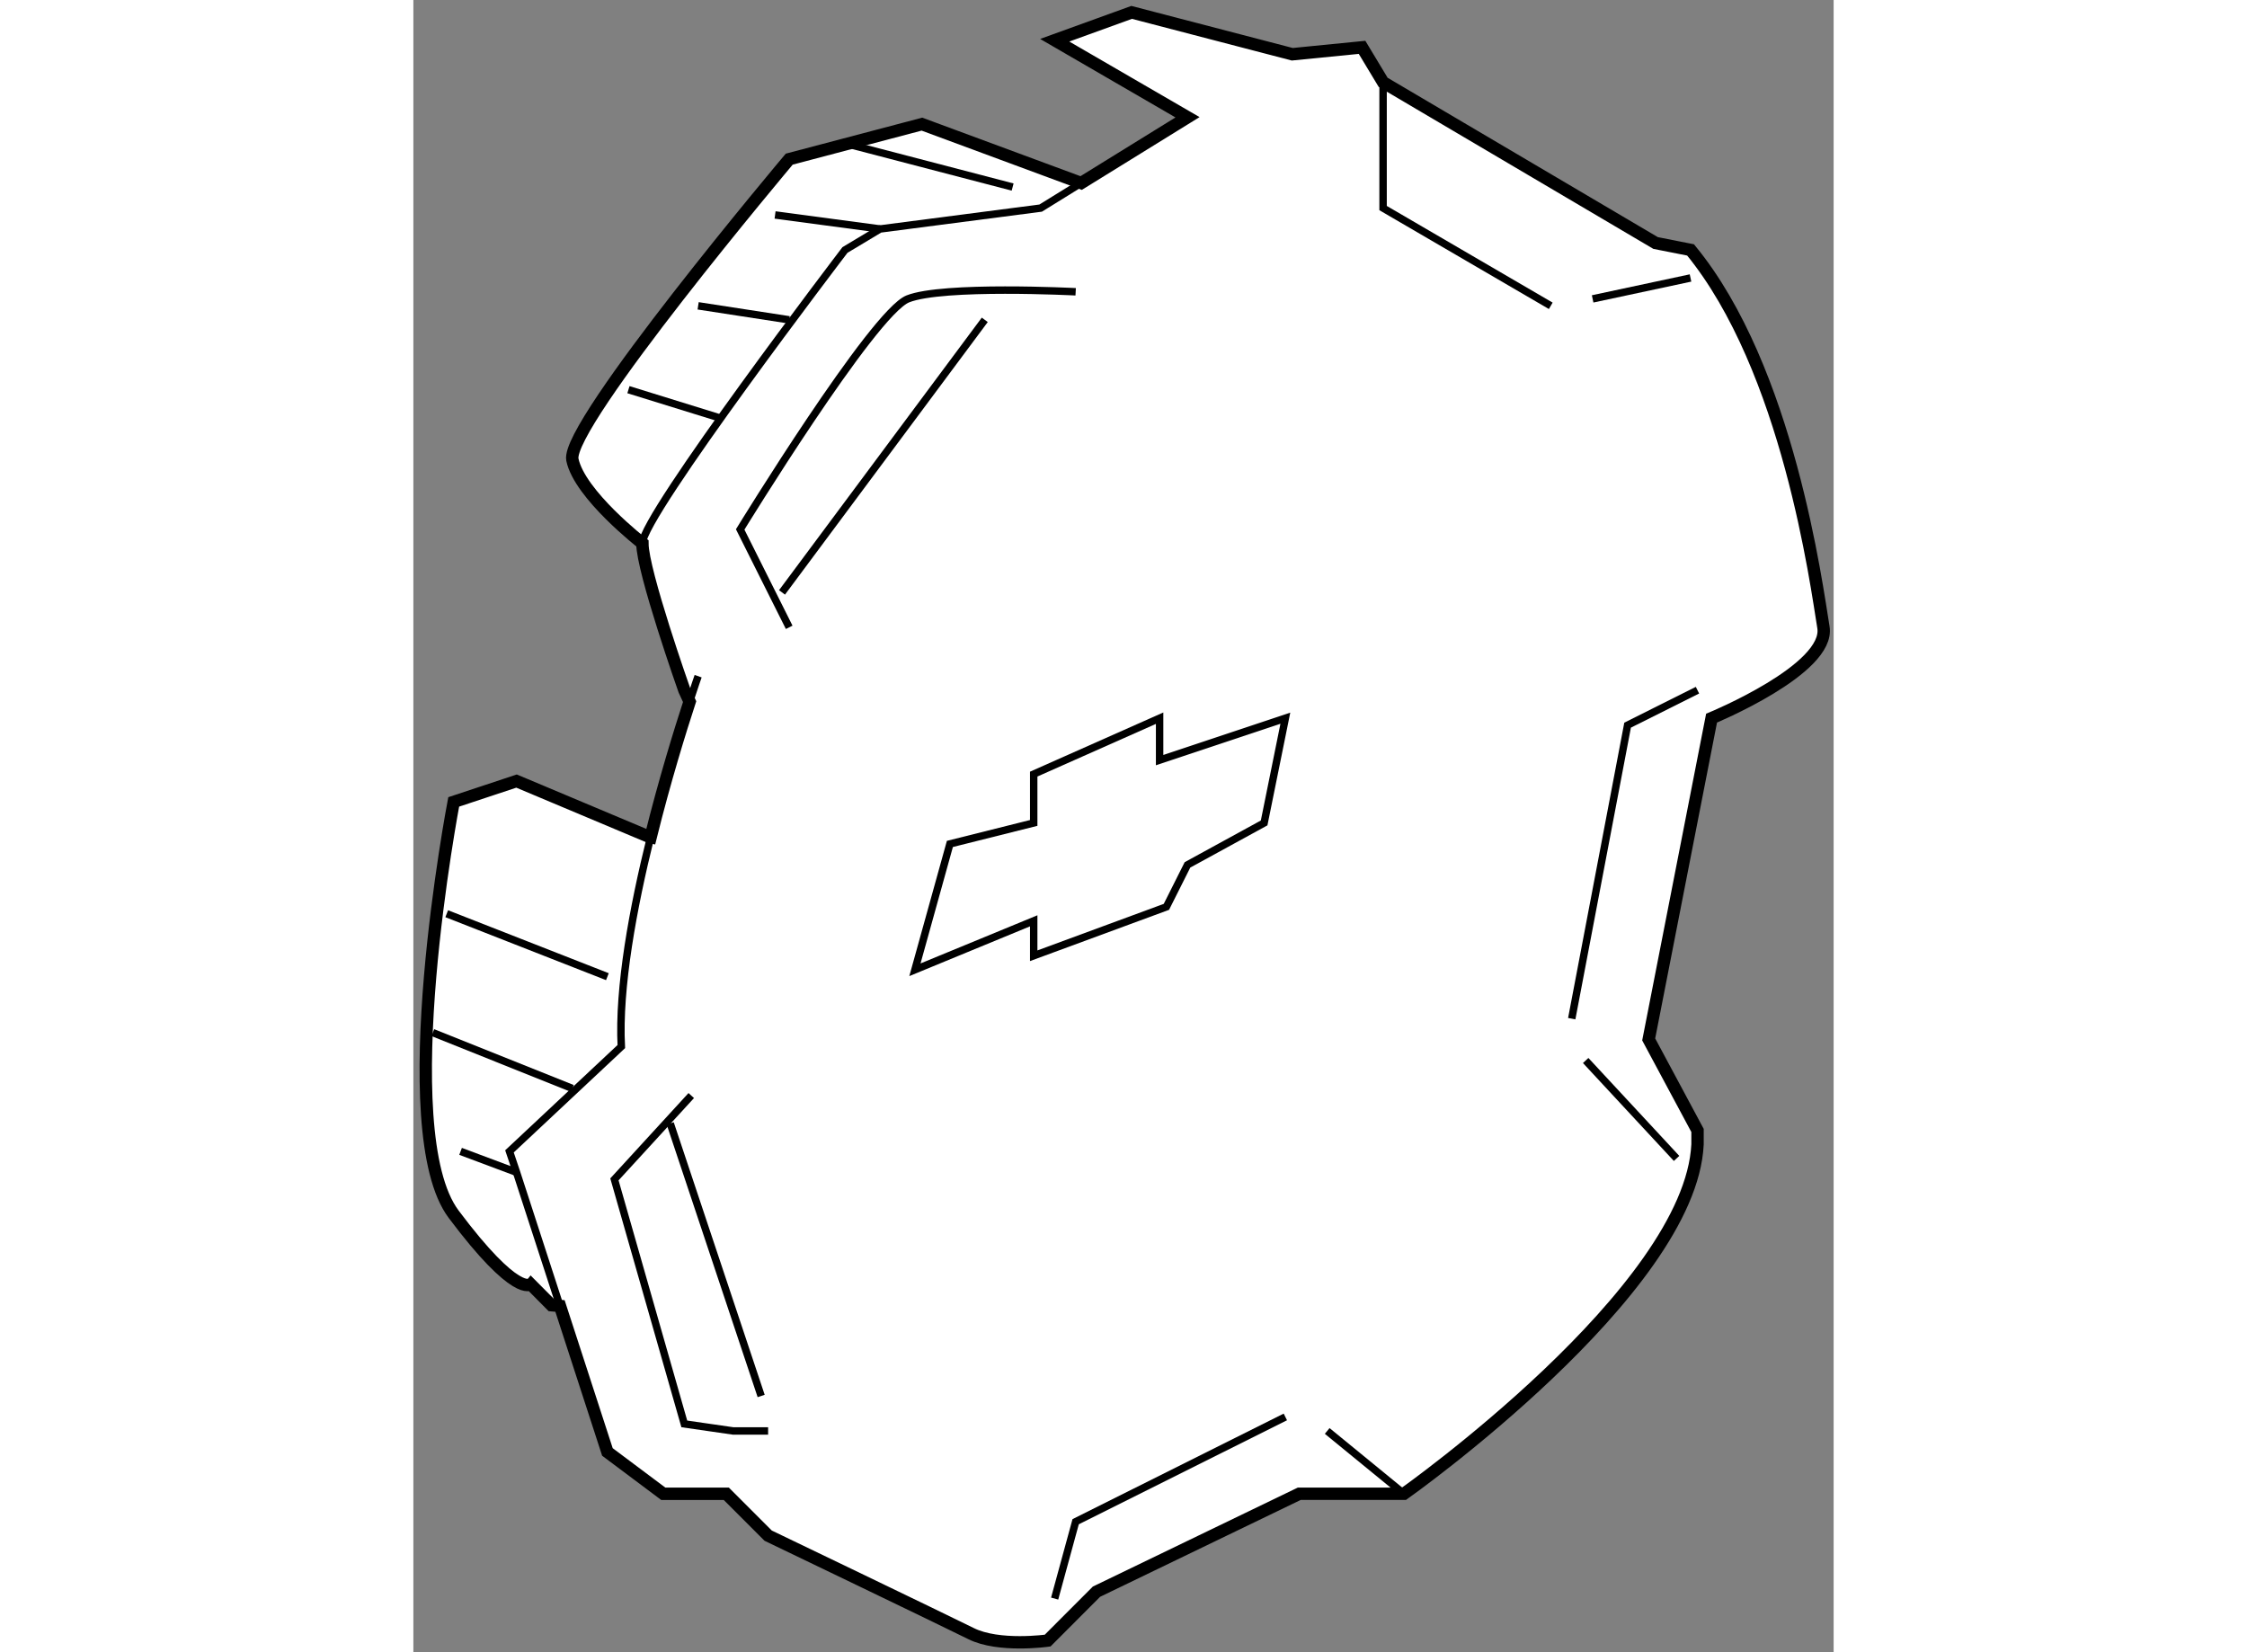<?xml version="1.0" encoding="utf-8"?>
<!-- Generator: Adobe Illustrator 15.1.0, SVG Export Plug-In . SVG Version: 6.00 Build 0)  -->
<!DOCTYPE svg PUBLIC "-//W3C//DTD SVG 1.1//EN" "http://www.w3.org/Graphics/SVG/1.1/DTD/svg11.dtd">
<svg version="1.1" xmlns="http://www.w3.org/2000/svg" xmlns:xlink="http://www.w3.org/1999/xlink" x="0px" y="0px" width="244.8px"
	 height="180px" viewBox="183.3 101.458 57.359 66.726" enable-background="new 0 0 244.8 180" xml:space="preserve">
	
<rect x="183.3" y="101.458" width="57.359" height="66.726" fill="#808080" stroke="none"/>
	
<g><path fill="#FFFFFF" stroke="#000000" stroke-width="0.5" d="M192.829,135.256l-5.362-2.254l-2.538,0.842c0,0-2.54,13.27,0,16.654
			c2.538,3.385,3.104,2.822,3.104,2.822l0.844,0.85l0.345,0.031l1.915,5.895l2.256,1.689h2.545l1.69,1.691
			c0,0,7.057,3.391,8.188,3.953c1.124,0.566,3.1,0.285,3.1,0.285l1.972-1.975l8.191-3.955h4.229c0,0,11.572-8.182,11.854-14.109
			v-0.563l-1.972-3.676l2.539-12.975c0,0,4.799-1.977,4.518-3.67c-0.28-1.691-1.418-10.441-5.366-15.24l-1.412-0.279l-11.004-6.49
			l-0.851-1.412l-2.818,0.279l-6.487-1.691l-3.107,1.125l5.363,3.111l-4.296,2.656l0,0l-6.43-2.379l-5.359,1.414
			c0,0-9.032,10.721-8.758,12.135c0.288,1.41,2.828,3.381,2.828,3.381l0,0c0,1.135,1.694,5.93,1.694,5.93l0.213,0.463
			c-0.38,1.164-1.011,3.197-1.575,5.473L192.829,135.256z"></path><path fill="none" stroke="#000000" stroke-width="0.3" d="M192.88,135.268c-0.705,2.844-1.306,6.07-1.182,8.457l-4.517,4.232
			l0.285,0.846l1.754,5.398"></path><path fill="none" stroke="#000000" stroke-width="0.3" d="M194.801,128.766c0,0-0.134,0.379-0.346,1.029"></path><path fill="none" stroke="#000000" stroke-width="0.3" d="M210.267,108.852l-1.633,1.01l-6.491,0.844l-1.413,0.848
			c0,0-8.182,10.721-8.182,11.85"></path><polyline fill="none" stroke="#000000" stroke-width="0.3" points="209.199,166.018 210.047,162.914 218.516,158.682 		"></polyline><polyline fill="none" stroke="#000000" stroke-width="0.3" points="235.16,129.332 232.338,130.744 230.082,142.598 		"></polyline><polyline fill="none" stroke="#000000" stroke-width="0.3" points="222.463,104.783 222.463,109.861 229.235,113.809 		"></polyline><path fill="none" stroke="#000000" stroke-width="0.3" d="M198.478,126.793l-1.979-3.953c0,0,5.363-8.746,6.77-9.311
			c1.416-0.564,6.779-0.287,6.779-0.287"></path><line fill="none" stroke="#000000" stroke-width="0.3" x1="206.377" y1="114.375" x2="198.188" y2="125.383"></line><line fill="none" stroke="#000000" stroke-width="0.3" x1="230.926" y1="113.529" x2="234.879" y2="112.684"></line><line fill="none" stroke="#000000" stroke-width="0.3" x1="230.645" y1="144.287" x2="234.316" y2="148.242"></line><line fill="none" stroke="#000000" stroke-width="0.3" x1="220.206" y1="159.248" x2="223.307" y2="161.785"></line><polyline fill="none" stroke="#000000" stroke-width="0.3" points="194.523,145.703 191.42,149.088 194.242,158.963 
			196.214,159.248 197.627,159.248 		"></polyline><line fill="none" stroke="#000000" stroke-width="0.3" x1="193.673" y1="146.828" x2="197.346" y2="157.836"></line><line fill="none" stroke="#000000" stroke-width="0.3" x1="184.647" y1="138.359" x2="191.136" y2="140.902"></line><line fill="none" stroke="#000000" stroke-width="0.3" x1="184.086" y1="143.162" x2="189.72" y2="145.416"></line><line fill="none" stroke="#000000" stroke-width="0.3" x1="185.207" y1="147.957" x2="187.467" y2="148.803"></line><line fill="none" stroke="#000000" stroke-width="0.3" x1="191.986" y1="117.195" x2="195.651" y2="118.33"></line><line fill="none" stroke="#000000" stroke-width="0.3" x1="194.801" y1="113.809" x2="198.478" y2="114.375"></line><line fill="none" stroke="#000000" stroke-width="0.3" x1="197.908" y1="110.139" x2="202.143" y2="110.705"></line><line fill="none" stroke="#000000" stroke-width="0.3" x1="201.015" y1="107.32" x2="207.502" y2="109.012"></line><polygon fill="none" stroke="#000000" stroke-width="0.3" points="208.353,132.721 213.438,130.463 213.438,132.156 
			218.516,130.463 217.659,134.693 214.563,136.387 213.712,138.082 208.353,140.057 208.353,138.646 203.556,140.623 
			204.968,135.541 208.353,134.693 		"></polygon></g>


</svg>